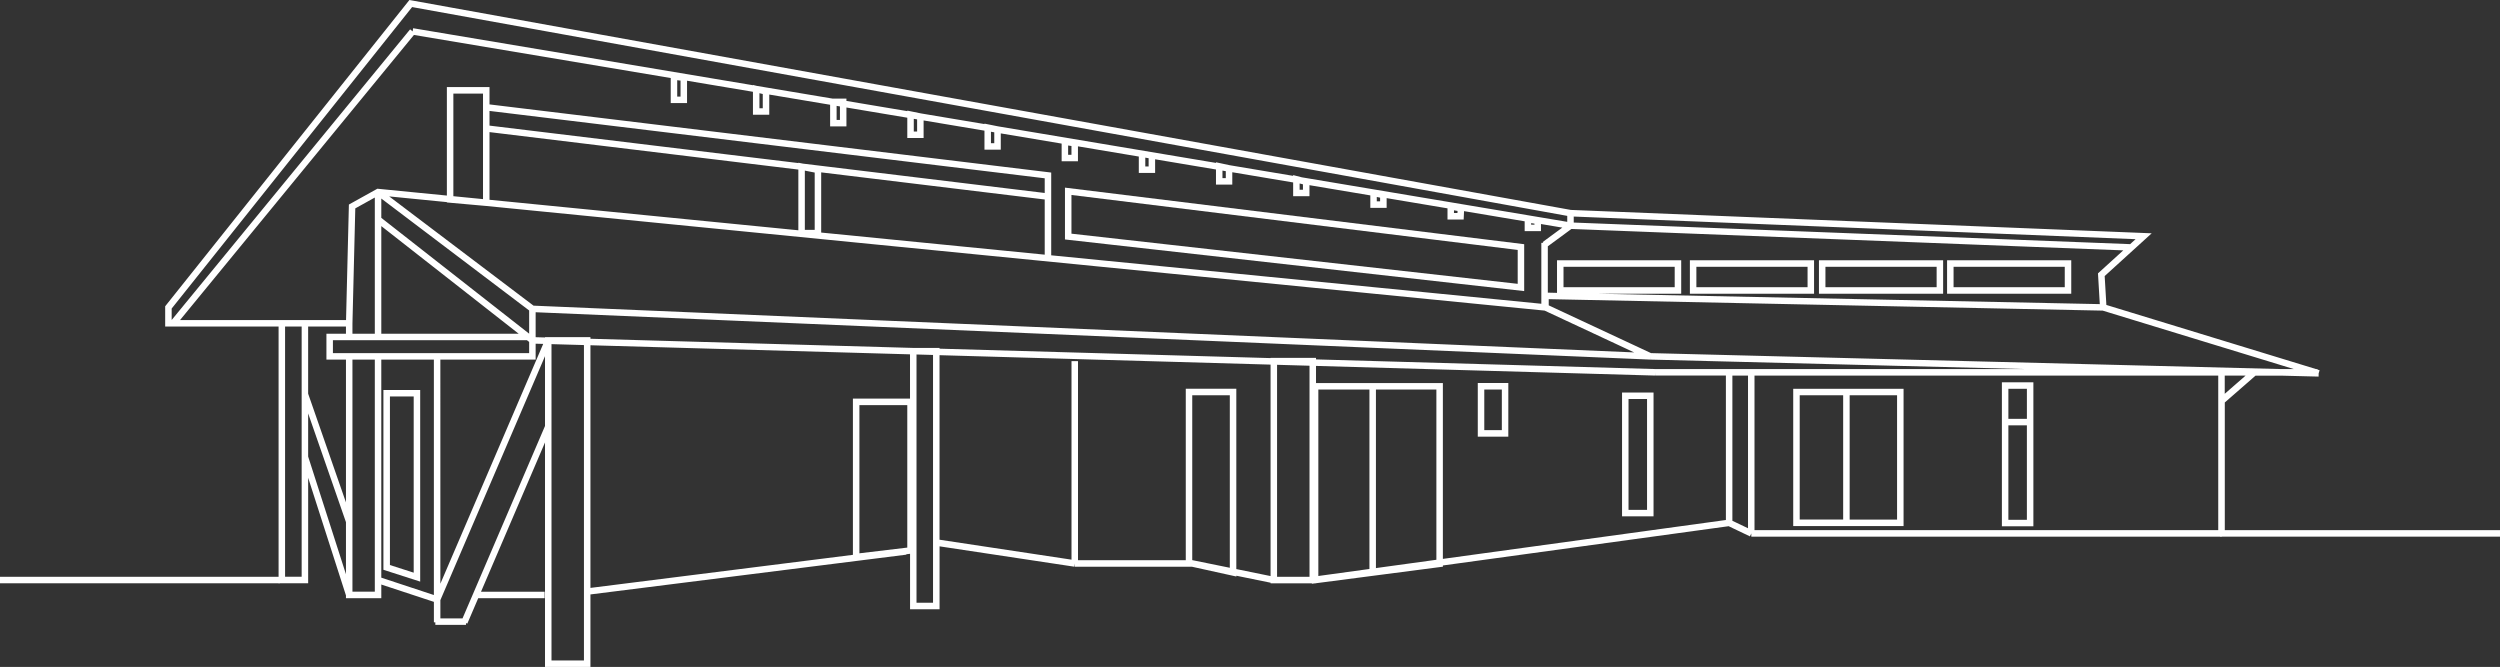 <?xml version="1.0" encoding="UTF-8"?> <svg xmlns="http://www.w3.org/2000/svg" width="357.671" height="95.419" viewBox="0 0 357.671 95.419"><rect x="0" y="0" width="357.671" height="95.419" fill="#333333" stroke="none"/><g id="Group_185" data-name="Group 185" transform="translate(23)"><path id="Path_656" data-name="Path 656" d="M21.814,65.319V59.148l5.409,15.557v7.449Zm78.867-7.356h6.85V78.342l-6.85.818ZM148.3,80.136V56.553h5.374V81.23L148.4,80.157h0Zm18.04-24.408h16.888V80.086l-16.888,2.321Zm59.236,18.779V53.732h2.236V75.576Zm3.164-20.774h66.347V75.848H228.742Zm67.277,0h2.99l-2.99,2.608ZM166.006,52.351l48.5,1.381.013-.464v.464h10.129V74.395l-40.491,5.564V54.8H166.006Zm-5.572-.159,4.643.132v30.2h-4.643ZM28.151,51.445h3.2V84.653h-3.2Zm4.127,31.2v-31.2H39.8V85.129Zm8.453,3.217L55.7,50.955v9.991L43.9,88.471H40.731Zm71.413-8.646v-26.4l47.361,1.349V82.417l-4.9-1v-25.8h-7.231V80.148H131.955V51.669h-.929v28.4Zm-3.293-26.5,2.363.067V86.235h-2.363ZM62.2,49.395l45.721,1.3v6.337h-8.17V79.38L62.2,84.11Zm-5.572-.159,4.643.132V94.49H56.63Zm-15.9,2.209H54.36V49.172l1.082.03L40.731,83.51ZM25.357,48.676H53.121l.311.244v1.6H25.357Zm-6.845-1.96h2.373v35.8H18.512Zm3.3,9.606V46.716h5.409v1.032H24.428v3.7h2.795V71.878ZM54.36,48.243V44.672l159.452,6.773.02-.464-.012.464L267.4,52.8H214.525l-48.519-1.382V51.2h-6.5v.032l-47.361-1.348v-.107H108.4L62.2,48.465v-.236H55.7v.052Zm159.58,2.277L199.3,43.686V42.8l79.258,1.64L305.894,52.8h-1.868ZM201.416,38.168h15.907v2.923H201.416Zm-2.245,3.7V35.239l3.377-2.482L281.5,35.82l-3.618,3.29.259,4.4-71.812-1.486h11.926V37.24H200.487V41.9ZM32.279,32.347l19.657,15.4H32.279Zm164.507-.422.476.073v.141h-.476Zm6.092-.084v-.859l80.383,3.237-.781.709Zm-17.132-1.753.51.091-.013.295h-.5ZM32.279,31.167V28.406L53.432,44.419V47.74Zm-4.127,15.09.406-16.444,2.793-1.551V47.748h-3.2ZM174.7,28.179l.477.1v.529H174.7ZM54.06,43.73,33.408,28.1l8.252.816v.05l5.6.5,151.448,14.97,12.817,5.983Zm109.6-17.472.119.02.358.092v.773h-.476ZM95.213,33.272V24.661l31.98,3.88v7.893Zm-2.339-8.863,1.41.28v8.2h-1.41Zm59.749,0,.476.08v.992h-.476Zm-11.041-1.853.477.08v1.179h-.477Zm-11.04-1.74.477.074v1.26h-.477ZM47.76,28.581V18.9l44.185,5.361v8.685Zm71.74-9.732.476.08v1.554H119.5ZM108.46,17l.477.08v1.74h-.477Zm-60.7.971v-2.1l79.433,9.638v2.1l-34.59-4.2-.658-.13v.051Zm49.659-2.823.476.08v1.928h-.476ZM42.589,28.07V13.387h4.242v15.1ZM86.378,13.334l.476.116v2.037h-.476ZM74.615,11.476l.476.055v2.29h-.476ZM36.948,5l36.739,6.164V14.75h2.334v-3.2l9.429,1.582v3.279h2.334V13.528l8.707,1.46V18.08h2.334v-2.7l8.707,1.461v2.9h2.334V17.232l8.707,1.461v2.718h2.334V19.084l8.707,1.461v2.531h2.334V20.937l8.706,1.46v2.344h2.334V22.789l8.707,1.461v2.156h2.334V24.642l8.707,1.461v1.969h2.334V26.494l8.707,1.461v1.782h2.334V28.346l8.707,1.461v1.6h2.313l.054-1.2,8.673,1.455v1.408h2.334V32.051l3.053.513-2.812,2.067.085.116h-.275v8.71l-70.121-6.931V24.687L47.76,14.937V12.459h-6.1v15.52L31.715,27l-4.073,2.264-.408,16.528H3.483ZM2.287,44.144l34.4-43.132L201.949,30.886v.853l-37.974-6.371-1.24-.319v.111l-9.084-1.524-1.956-.42v.091l-31.172-5.23-1.95-.391v.064l-9.09-1.525-1.951-.4V15.9l-8.707-1.46V14.11H96.866L86.007,12.288l-.557-.136v.042L36.835,4.038l-.076.458L36.4,4.2,2.287,45.782ZM36.3,0,1.459,43.692l-.1.127v2.9H17.584V83.449h4.231V68.355L27.223,85.19v.392h5.056V83.627l7.524,2.48v2.932h.207V89.4h4.385v-.26l.19.082,1.561-3.639h9.5v-.929h-9.1L55.7,63.3V95.419h6.5V85.045L107.4,79.353l-.007-.058.535-.064v7.933h4.221v-9l19.278,2.912.069-.459v.464h16.762l6.351,1.4v-.113l4.9,1v.085h5.908v.065l.494-.065h.1v-.013l18.152-2.365V80.9l40.881-5.617,3.039,1.454.2-.419v.464h67.276v-.1h.465v-19.1l4.4-3.84h3.6l5.418.137.012-.464.136-.443-.307-.094V52.8h-.209l-29.992-9.172-.243-4.134,6.727-6.115-83.1-3.346L36.575.05Z" transform="translate(-0.727)" fill="#fff"></path><path id="Path_657" data-name="Path 657" d="M518.775,119.794H502.988v19.639h15.787Zm-.929,18.711h-6.784V120.723h6.784Zm-13.93-17.782h6.217V138.5h-6.217Z" transform="translate(-269.435 -64.17)" fill="#fff"></path><path id="Path_658" data-name="Path 658" d="M571.79,117.794h-4.506v20.6h4.506Zm-.929,5.228h-2.648v-4.3h2.648Zm-2.649.929h2.648v13.517h-2.648Z" transform="translate(-303.877 -63.099)" fill="#fff"></path><path id="Path_659" data-name="Path 659" d="M454.752,120.942h-4.506v17.713h4.506Zm-.929,16.785h-2.649V121.871h2.649Z" transform="translate(-241.183 -64.785)" fill="#fff"></path><path id="Path_660" data-name="Path 660" d="M410.17,118.017H405.8v7.67h4.368Zm-.929,6.741h-2.511v-5.813h2.511Z" transform="translate(-217.376 -63.218)" fill="#fff"></path><path id="Path_661" data-name="Path 661" d="M471.149,84.983h17.765V80.2H471.149Zm.929-3.852h15.908v2.923H472.078Z" transform="translate(-252.38 -42.962)" fill="#fff"></path><path id="Path_662" data-name="Path 662" d="M510.917,84.983h17.766V80.2H510.917Zm.929-3.852h15.908v2.923H511.846Z" transform="translate(-273.683 -42.962)" fill="#fff"></path><path id="Path_663" data-name="Path 663" d="M550.394,84.983H568.16V80.2H550.394Zm.929-3.852h15.908v2.923H551.323Z" transform="translate(-294.829 -42.962)" fill="#fff"></path><path id="Path_664" data-name="Path 664" d="M68.6,120.164v25.722l5.262,1.692V120.164ZM72.933,146.3l-3.4-1.094V121.093h3.4Z" transform="translate(-36.746 -64.368)" fill="#fff"></path><path id="Path_665" data-name="Path 665" d="M344.3,65.906l-65.7-8.094v7.415l65.7,7.387Zm-.929,5.669L279.528,64.4V58.862l63.845,7.865Z" transform="translate(-149.237 -30.968)" fill="#fff"></path><rect id="Rectangle_254" data-name="Rectangle 254" width="0.929" height="26.553" transform="translate(172.923 55.125)" fill="#fff"></rect><rect id="Rectangle_255" data-name="Rectangle 255" width="40" height="0.929" transform="translate(-23 82.521)" fill="#fff"></rect><rect id="Rectangle_256" data-name="Rectangle 256" width="40" height="0.929" transform="translate(294.671 75.848)" fill="#fff"></rect></g></svg> 